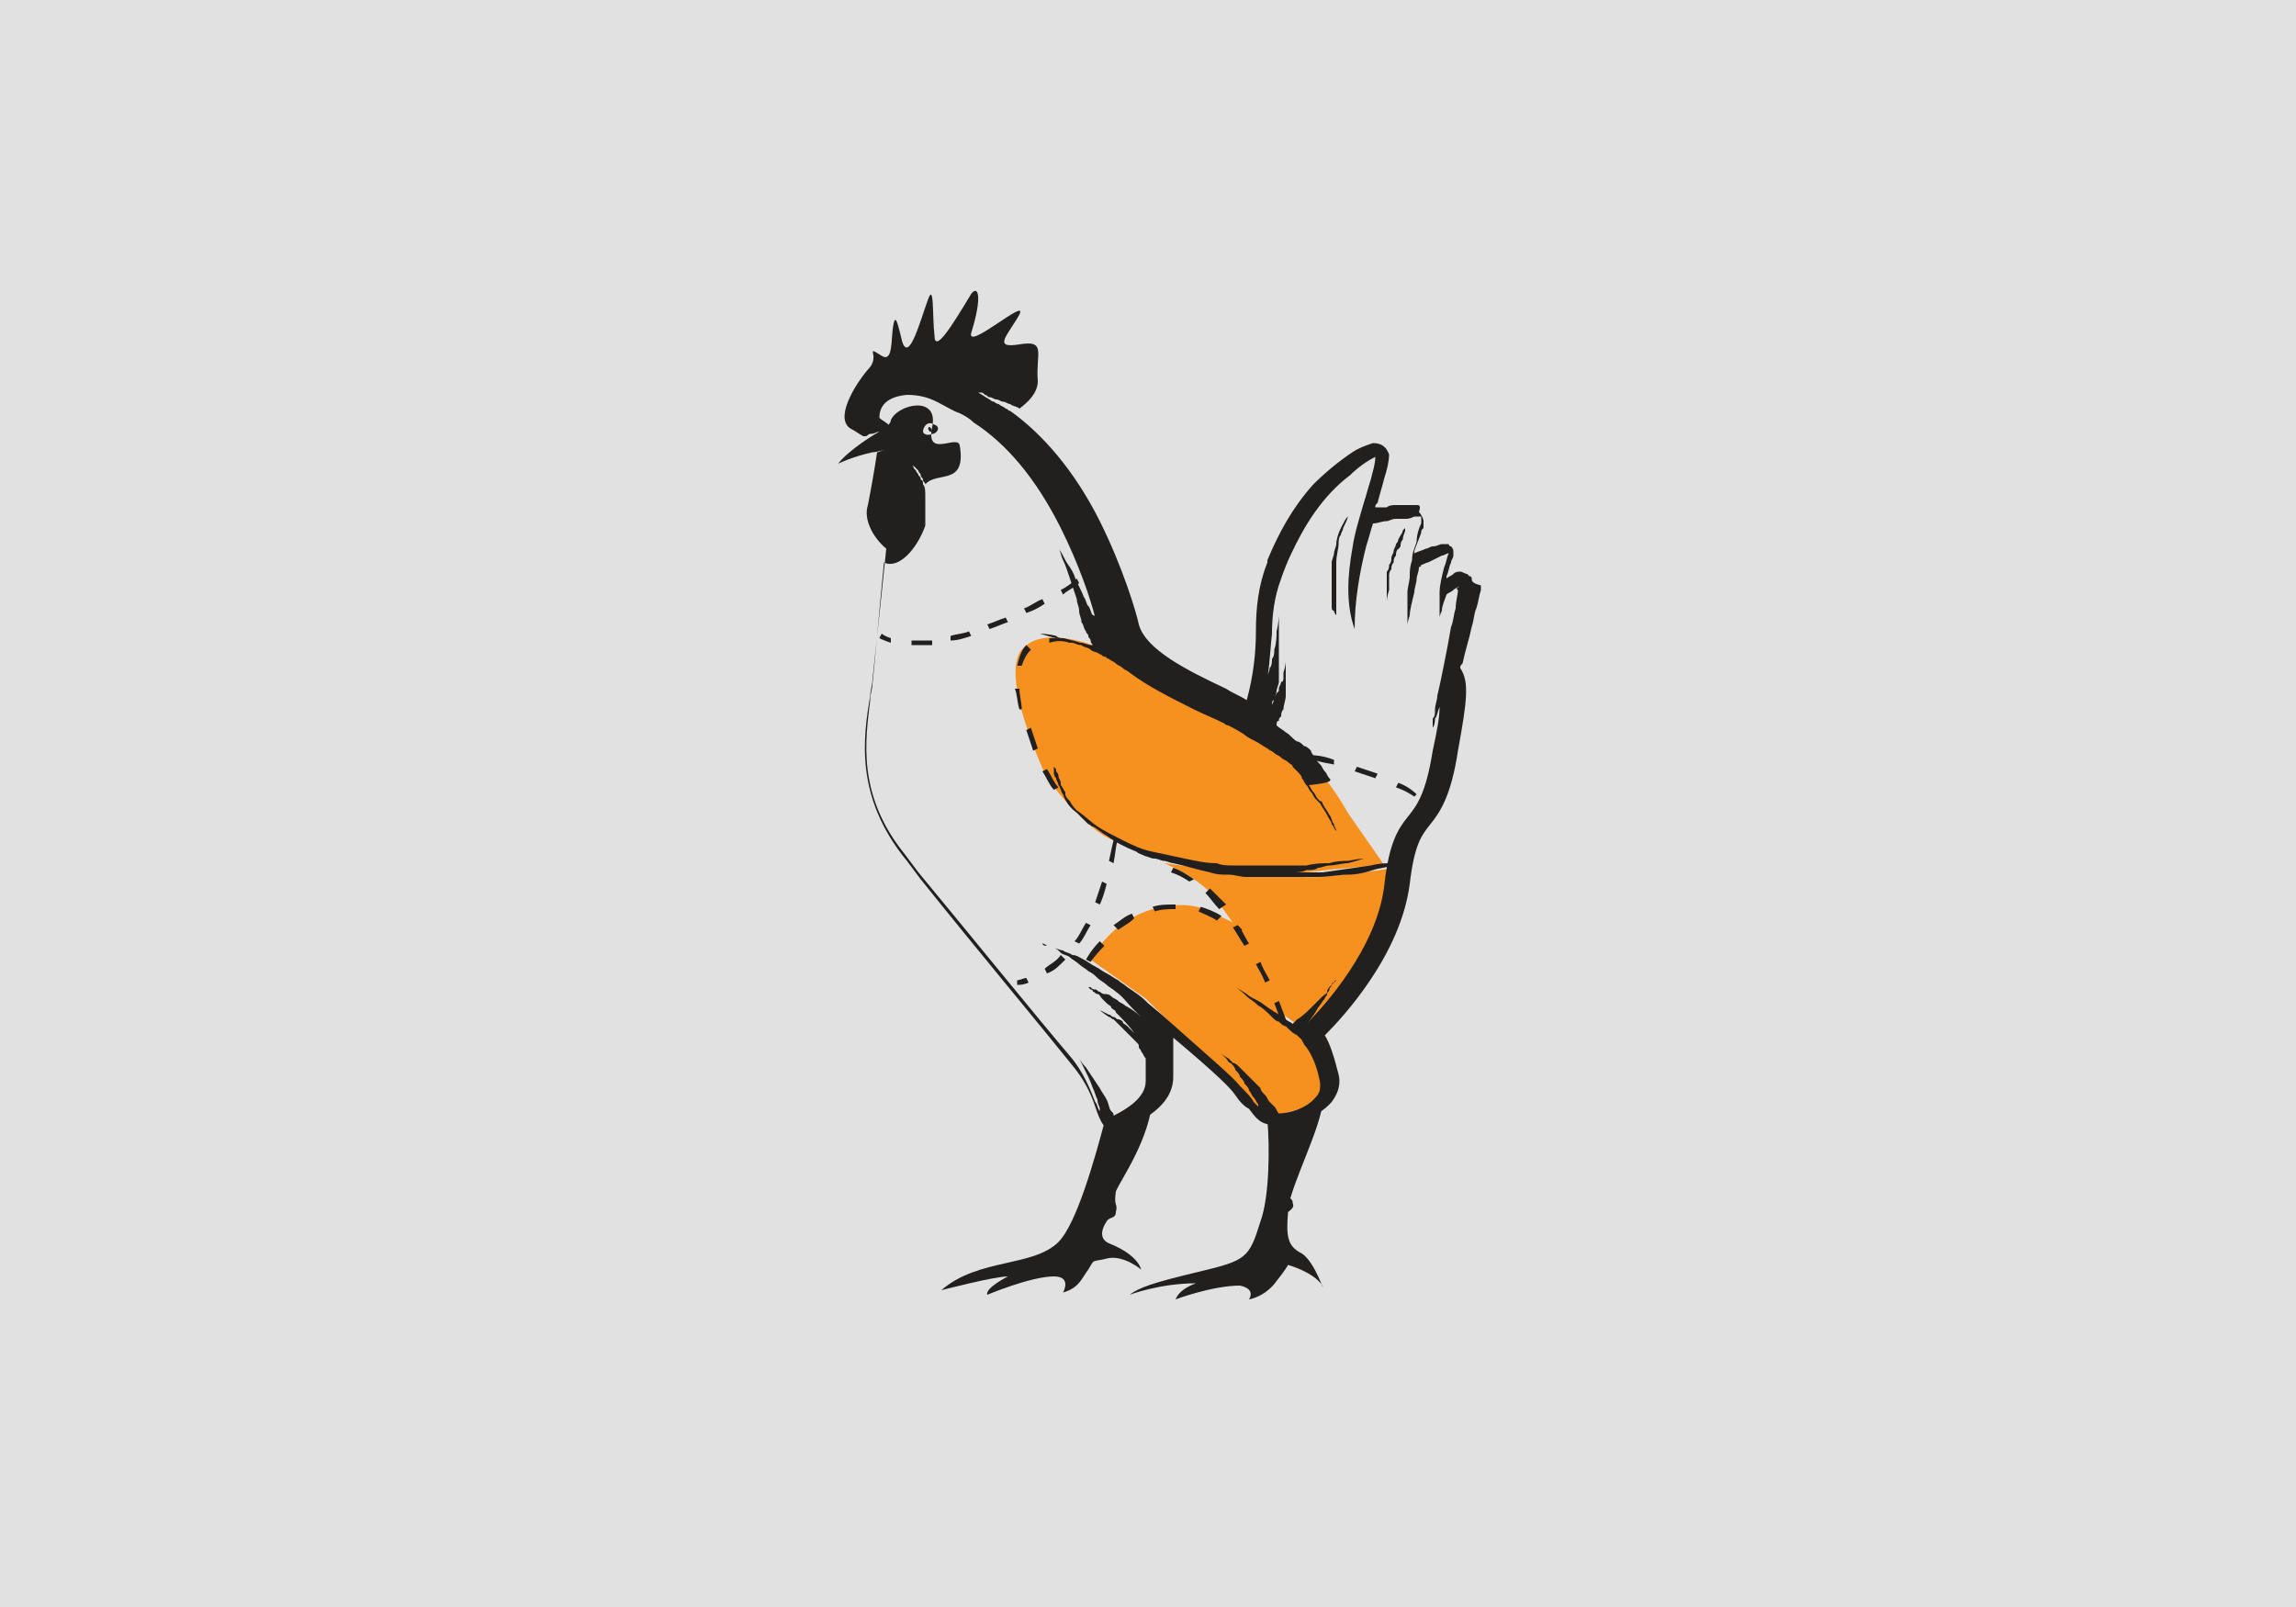 <?xml version="1.0" encoding="utf-8"?>
<!-- Generator: Adobe Illustrator 18.1.0, SVG Export Plug-In . SVG Version: 6.00 Build 0)  -->
<!DOCTYPE svg PUBLIC "-//W3C//DTD SVG 1.1//EN" "http://www.w3.org/Graphics/SVG/1.1/DTD/svg11.dtd">
<svg version="1.1" id="Layer_1" xmlns="http://www.w3.org/2000/svg" xmlns:xlink="http://www.w3.org/1999/xlink" x="0px" y="0px"
	 viewBox="0 0 100 70" enable-background="new 0 0 100 70" xml:space="preserve">
<rect fill="#E1E1E1" width="100" height="70"/>
<g>
	<path fill="#F6901E" d="M55.9,43.9l0.1,0.6l1.1,0.8l0.7,1.8c0,0-0.2,0.8-0.3,0.9c-0.1,0.1-2.3,0.7-2.3,0.7l-1.1-1.1l-4.2-4.1
		l-2.4-1.7c0,0,0.5-1,1.6-1.7s2.6-0.9,3.6-0.4c1,0.5,1.4,0.6,1.6,1C54.6,41.2,55.9,43.9,55.9,43.9z"/>
	<path fill="#F6901E" d="M50.7,37.6c0,0,1.5,0.6,2.2,1.5c0.7,0.9,2.1,3,2.1,3l0.9,2.1l1.1,0.8l1.5-1.5l2.1-3.7l0.2-2
		c0,0-1.3,0.2-3.2,0.4C55.7,38.3,50.7,37.6,50.7,37.6z"/>
	<path fill="#F6901E" d="M50.7,29.4l-2.6-1.1c0,0-2.6-1.2-3.6,0c-1,1.2,1.1,5.6,1.1,5.6s1.7,2.3,2.9,2.7c1.2,0.4,4.2,1.9,7.5,1.5
		s4.3-0.4,4.3-0.4l-1.6-2.3c0,0-1.4-2.6-3.3-3.6C53.6,31,50.7,29.4,50.7,29.4z"/>
	<g>
		<g>
			<g>
				<path fill="#221F1F" d="M48.4,54.2c-0.6-0.2-0.4-0.7-0.2-1c0.1-0.2,0.4-0.1,0.4-0.4c0.1-0.4-0.1-0.2,0-0.9
					c0.2-0.5,1.5-2.3,1.6-4.1c-0.4,0.6-1.2,1-1.7,1.2c-0.2,0.1-0.3,0.1-0.4-0.1c-0.4,1.5-1.2,4.4-2,5.2c-1.1,1.1-3.5,0.7-5.1,2.1
					c0,0,2.3-0.6,2.9-0.6c0,0-1,0.5-0.9,0.8c0,0,1.9-0.8,2.9-0.8c0.8,0,0.4,0.7,0.4,0.7c0.7-0.2,0.8-0.6,1.1-1
					c0.3-0.5,0.1-0.3,0.9-0.5c0.7-0.1,1.4,0.5,1.4,0.5S49.6,54.7,48.4,54.2z"/>
			</g>
		</g>
		<g>
			<g>
				<path fill="#221F1F" d="M56.7,54.6c-0.6-0.3-0.7-0.7-0.6-1.8c0.1-0.1,0.3-0.2,0.2-0.4c0-0.1,0-0.1-0.1-0.2
					c0.4-1.4,1.6-3.7,1.4-4.6c-0.3,0.9-1.8,1.3-2.3,1.2c0,0-0.1,0-0.1,0c0.1,1.1,0.1,3.3-0.3,4.4c-0.5,1.6-0.6,1.7-2.7,2.2
					c-2.1,0.5-2.6,0.7-3,1c0,0,1.3-0.5,2.9-0.5c0,0-0.7,0.2-0.9,0.7c0,0,1.6-0.6,2.8-0.6c0,0,0.7,0.1,0.4,0.6c0,0,0.7-0.1,1.2-0.8
					c0.4-0.5,0.5-0.7,0.5-0.7s1.1,0.3,1.5,0.9C57.7,56.4,57.3,55,56.7,54.6z"/>
			</g>
		</g>
		<g>
			<g>
				<g>
					<path fill="#221F1F" d="M57.6,38c-0.2,0-0.4,0-0.7,0c-0.4,0-0.8,0-1.2,0c0.2,0,0.4,0,0.6,0c0.2,0,0.4,0,0.6-0.1
						c0.2,0,0.4,0,0.5-0.1c0.2,0,0.3-0.1,0.5-0.1c0.3,0,0.5-0.1,0.8-0.1c0.4-0.1,0.7-0.2,0.7-0.2s-0.2,0-0.7,0.1
						c-0.2,0-0.5,0-0.8,0.1c-0.3,0-0.6,0-1,0.1c-0.2,0-0.4,0-0.6,0c-0.1,0-0.2,0-0.3,0c-0.1,0-0.2,0-0.3,0c-0.2,0-0.4,0-0.6,0
						c-0.2,0-0.4,0-0.7,0c-0.2,0-0.5,0-0.7,0c-0.2,0-0.5,0-0.7-0.1c-0.5,0-0.9-0.1-1.4-0.2c-0.5-0.1-0.9-0.2-1.4-0.3
						c-0.5-0.1-0.9-0.3-1.3-0.5c-0.4-0.2-0.8-0.4-1.1-0.6c-0.3-0.2-0.6-0.5-0.9-0.7c-0.1-0.1-0.2-0.2-0.3-0.4
						c-0.1-0.1-0.2-0.2-0.2-0.3c0,0,0,0,0-0.1c-0.1-0.1-0.1-0.2-0.2-0.3c0,0,0-0.1,0-0.1c0-0.1-0.1-0.2-0.1-0.3c0,0,0,0,0,0
						c0-0.1-0.1-0.2-0.1-0.2c0-0.1,0-0.1-0.1-0.2c0-0.1,0-0.2,0-0.2s0,0.1,0,0.2c0,0.1,0,0.1,0,0.2c0,0.1,0,0.2,0.1,0.3
						c0,0.1,0.1,0.2,0.1,0.3c0.1,0.1,0.1,0.3,0.2,0.4c0.1,0.3,0.3,0.6,0.6,0.8c0.2,0.2,0.3,0.3,0.5,0.5c0.1,0,0.1,0.1,0.2,0.1
						c0.2,0.1,0.4,0.3,0.6,0.4c0.4,0.3,0.8,0.5,1.3,0.7c0.1,0.1,0.2,0.1,0.4,0.2c0.1,0,0.2,0.1,0.4,0.1c0.1,0,0.3,0.1,0.4,0.1
						c0.1,0,0.3,0.1,0.4,0.1c0.5,0.1,1.1,0.3,1.6,0.4c0.3,0.1,0.5,0.1,0.8,0.1c0.3,0,0.5,0.1,0.8,0.1c0.1,0,0.3,0,0.4,0
						c0.1,0,0.3,0,0.4,0c0.1,0,0.3,0,0.4,0c0.1,0,0.3,0,0.4,0c0.5,0,1,0,1.5,0c0.5,0,0.9-0.1,1.3-0.1c0.4,0,0.8-0.1,1.1-0.2
						c0.3-0.1,0.6-0.1,0.8-0.2c0.5-0.1,0.7-0.2,0.7-0.2s-0.3,0-0.7,0.1c-0.2,0-0.5,0-0.9,0.1"/>
				</g>
			</g>
			<g>
				<g>
					<path fill="#221F1F" d="M64.1,25.2c0,0,0-0.1-0.1-0.1c0,0-0.1-0.1-0.1-0.1c-0.1,0-0.2-0.1-0.3-0.1c-0.1,0-0.2,0-0.3,0.1
						c-0.1,0.1-0.2,0.1-0.3,0.2c0,0,0-0.1,0-0.1c0.1-0.2,0.1-0.4,0.2-0.6c0-0.1,0.1-0.2,0.1-0.3c0,0,0-0.1,0-0.1c0,0,0-0.1,0-0.1
						c0,0,0-0.1-0.1-0.2c0,0-0.1,0-0.1-0.1c0,0-0.1,0-0.1,0c0,0,0,0-0.1,0l0,0c-0.1,0-0.1,0-0.1,0c-0.1,0-0.2,0.1-0.4,0.1
						c-0.1,0-0.2,0.1-0.3,0.1c-0.2,0.1-0.3,0.1-0.5,0.2c0,0,0-0.1,0-0.1c0.1-0.3,0.2-0.5,0.3-0.8c0-0.1,0-0.1,0.1-0.2
						c0-0.1,0-0.2,0-0.3c0-0.1-0.1-0.3-0.2-0.4C61.9,22,61.8,22,61.7,22c-0.2,0-0.3,0-0.5,0c-0.1,0-0.3,0-0.4,0
						c-0.1,0-0.3,0-0.4,0.1c-0.1,0-0.2,0-0.4,0c0,0-0.1,0-0.1,0c0-0.1,0-0.1,0.1-0.2c0.1-0.4,0.2-0.7,0.3-1.1c0.1-0.3,0.2-0.7,0.2-1
						c0,0,0,0.1,0,0c0,0,0,0,0,0c-0.1-0.3-0.3-0.5-0.7-0.5c-0.3,0.1-0.6,0.2-0.9,0.4c-0.6,0.4-1.2,0.9-1.7,1.4c-0.9,1-1.5,2.1-2,3.3
						c0,0,0,0.1,0,0.1c-0.4,1-0.5,2-0.5,3c0,0.9-0.1,1.9-0.4,3c-0.3-0.2-0.6-0.3-0.9-0.5c-1.7-0.8-3.5-1.7-3.8-2.8
						c-0.1-0.5-0.7-2.5-1.7-4.5c-1.1-2.2-2.5-3.8-3.9-4.8c0,0,0,0,0,0c-0.1,0-0.1-0.1-0.2-0.1c-0.1-0.1-0.2-0.1-0.3-0.2
						c-0.1,0-0.2-0.1-0.2-0.1c-0.1,0-0.2-0.1-0.2-0.1c0,0,0,0,0,0c-0.2-0.1-0.3-0.2-0.5-0.3c0,0,0.1,0,0.1,0c0.1,0,0.1,0,0.2,0.1
						c0.1,0,0.1,0.1,0.2,0.1c0.1,0,0.2,0.1,0.3,0.1c0.1,0,0.2,0.1,0.3,0.1c0.1,0,0.2,0.1,0.3,0.1c0.1,0.1,0.3,0.1,0.4,0.2
						c0.4-0.3,0.8-0.7,0.8-1.2c-0.1-1.2,0.4-1.8-0.8-1.6c-1.2,0.2-0.5-0.4,0-1.3c0.4-0.8-2.3,1.6-2.1,0.8c0.5-1.6,0.3-2.1,0-1.7
						c-0.9,1.5-1.6,2.6-1.6,1.8c-0.1-0.8,0-2.4-0.3-1.5c-0.3,0.8-0.8,2.7-1.1,1.8c-0.2-0.8-0.3-1.3-0.4-0.7c-0.1,0.6,0,1.6-0.5,1.3
						c-0.8-0.5,0,0-0.6,0.6c-0.6,0.7-1.5,2.2-0.7,2.6c0.2,0.1,0.3,0.2,0.5,0.3c0,0,0.1,0,0.1,0c0.1,0,0.1-0.1,0.2-0.1
						c0.2,0,0.3-0.1,0.4-0.1c0,0,0,0,0,0c-0.7,0.4-1.5,1-1.8,1.4c0,0,0.6-0.3,1.5-0.5c0,0,0,0,0,0c0.2,0,0.4-0.1,0.6-0.1
						c0,0,0.1,0,0.1,0l0,0c0,0,0,0,0.1,0c0.1,0,0.1,0,0.2,0c0.1,0,0.2,0,0.3,0c0,0,0.1,0,0.1,0c0,0,0,0,0.1,0l0,0c0,0,0,0,0,0
						c0,0,0.1,0,0.1,0s0,0-0.1,0c0,0-0.1,0-0.1,0c0,0-0.1,0-0.1,0c-0.1,0-0.2,0-0.3,0c-0.1,0-0.1,0-0.2,0c0,0,0,0-0.1,0l0,0
						c0,0-0.1,0-0.1,0c-0.2,0-0.3,0.1-0.4,0.1c-0.1,0.7-0.3,1.8-0.4,2.3c-0.2,0.6,0.2,1.4,0.8,1.9c-0.2,2-0.5,4.7-0.6,5.7
						c0,0.2-0.1,0.5-0.1,0.7c-0.3,1.8-0.7,4.4,1.6,7.2l0.6,0.8c2.4,3,5.4,6.6,6.6,8.1c0.5,0.6,0.8,1.2,1,1.8
						c0.2,0.6,0.4,1.1,0.9,1.1c0.1,0,0.2,0,0.3-0.1l0.1,0c0.7-0.4,2.1-1,2.1-2.3c0-0.4,0-1.1,0-1.7c1.9,1.6,2.5,2.2,2.7,2.5
						c0.2,0.3,0.4,0.5,0.6,0.6c0.3,0.4,0.5,0.7,1.1,0.7c0,0,0.1,0,0.2,0h0c0.6,0,1.7-0.3,2.3-1c0.3-0.4,0.4-0.8,0.3-1.2
						c-0.2-0.8-0.4-1.4-0.6-1.7c0.8-0.8,3.3-3.5,3.7-6.6c0.2-1.7,0.5-2.1,0.9-2.6c0.4-0.5,0.9-1.2,1.2-3.2c0.4-2.2,0.5-3,0.1-3.6
						c0-0.1,0-0.1,0.1-0.2c0.1-0.5,0.3-1.1,0.4-1.6c0.1-0.3,0.1-0.6,0.2-0.8c0.1-0.3,0.1-0.5,0.2-0.8c0-0.1,0-0.1,0-0.2
						C64.1,25.4,64.1,25.3,64.1,25.2z M61.6,22.6C61.6,22.6,61.6,22.6,61.6,22.6C61.6,22.6,61.6,22.6,61.6,22.6
						C61.6,22.6,61.6,22.6,61.6,22.6z M63.5,25.7c0,0.2-0.1,0.5-0.1,0.8c-0.1,0.3-0.1,0.6-0.2,0.8c-0.1,0.6-0.2,1.1-0.3,1.6
						c-0.1,0.5-0.2,1-0.3,1.4c0,0.2-0.1,0.4-0.1,0.6c0,0.2,0,0.3-0.1,0.4c0,0.2,0,0.4,0,0.4s0.1-0.1,0.1-0.4
						c0.1-0.1,0.1-0.3,0.2-0.5c0,0.4-0.1,1-0.3,1.9c-0.3,1.9-0.7,2.4-1.1,2.9c-0.4,0.5-0.8,1.1-1,2.9c-0.3,2.8-2.7,5.4-3.4,6.1
						c0.2-0.2,0.4-0.5,0.5-0.7c0.1-0.1,0.2-0.3,0.3-0.4c0-0.1,0.1-0.1,0.1-0.2c0-0.1,0.1-0.1,0.1-0.2c0-0.1,0.1-0.1,0.1-0.2
						c0,0,0-0.1,0.1-0.1c0-0.1,0.1-0.1,0.1-0.1s0,0-0.1,0.1c0,0-0.1,0.1-0.1,0.1c0,0-0.1,0.1-0.1,0.1c0,0-0.1,0.1-0.1,0.2
						c0,0.1-0.1,0.1-0.2,0.2c-0.1,0.1-0.2,0.2-0.4,0.4c-0.2,0.2-0.5,0.5-0.7,0.6c-0.1,0.1-0.1,0.1-0.2,0.2c-0.1-0.1-0.2-0.1-0.3-0.2
						c-0.1-0.1-0.2-0.1-0.3-0.2c-0.1-0.1-0.2-0.1-0.3-0.2c-0.2-0.1-0.4-0.3-0.6-0.4c-0.2-0.1-0.4-0.2-0.5-0.3
						c-0.3-0.2-0.5-0.3-0.5-0.3s0.2,0.1,0.5,0.4c0.1,0.1,0.3,0.2,0.5,0.4c0.2,0.1,0.4,0.3,0.6,0.5c0.1,0.1,0.2,0.2,0.3,0.2
						c0.1,0.1,0.2,0.2,0.3,0.2c0.2,0.2,0.3,0.3,0.5,0.4c0.1,0.1,0.1,0.1,0.2,0.2l0.1,0.2c0,0,0.5,0.5,0.7,1.7c0,0.2,0,0.4-0.2,0.6
						c-0.4,0.5-1.2,0.7-1.6,0.7c-0.1-0.1-0.1-0.2-0.2-0.3c0,0-0.1-0.1-0.1-0.1c0,0-0.1-0.1-0.1-0.1c-0.1-0.1-0.1-0.2-0.2-0.3
						c-0.1-0.1-0.2-0.2-0.2-0.3c-0.1-0.1-0.2-0.2-0.3-0.3c-0.1-0.1-0.2-0.2-0.3-0.3c-0.1-0.1-0.2-0.2-0.3-0.3
						c-0.1-0.1-0.2-0.2-0.3-0.2c-0.1-0.1-0.2-0.2-0.2-0.2c-0.2-0.1-0.3-0.2-0.4-0.3c-0.1-0.1-0.1-0.1-0.1-0.1s0,0,0.1,0.1
						c0.1,0.1,0.2,0.2,0.3,0.3c0.1,0.1,0.1,0.2,0.2,0.2c0.1,0.1,0.2,0.2,0.2,0.3c0.1,0.1,0.2,0.2,0.2,0.3c0.1,0.1,0.2,0.2,0.2,0.3
						c0.1,0.1,0.2,0.2,0.2,0.3c0.1,0.1,0.1,0.2,0.2,0.3c0.1,0.1,0.1,0.2,0.2,0.3c0,0,0,0.1,0,0.1c-0.1-0.1-0.1-0.1-0.2-0.2
						c-0.1-0.2-0.3-0.4-0.6-0.7c-0.3-0.4-1.5-1.4-3.4-3.1l-0.6-0.5l0,0c0,0-0.1-0.1-0.1-0.1c-0.2-0.2-0.5-0.4-0.8-0.6
						c-0.1-0.1-0.3-0.2-0.4-0.3c-0.2-0.1-0.3-0.2-0.5-0.3c-0.2-0.1-0.3-0.2-0.5-0.3c-0.2-0.1-0.3-0.2-0.5-0.3
						c-0.2-0.1-0.3-0.2-0.5-0.2c-0.1-0.1-0.3-0.1-0.4-0.2c-0.1,0-0.3-0.1-0.4-0.1c-0.1,0-0.2-0.1-0.3-0.1c-0.2,0-0.2-0.1-0.2-0.1
						s0.1,0,0.2,0.1c0.1,0,0.2,0.1,0.3,0.1c0.1,0,0.2,0.1,0.3,0.2c0.1,0.1,0.3,0.1,0.4,0.2c0.1,0.1,0.3,0.2,0.4,0.3
						c0.1,0.1,0.3,0.2,0.4,0.3c0.2,0.1,0.3,0.2,0.4,0.3c0.1,0.1,0.3,0.2,0.4,0.3c0.1,0.1,0.3,0.2,0.4,0.3c0.3,0.2,0.5,0.5,0.7,0.7
						c0.1,0.1,0.3,0.3,0.4,0.4c-0.2-0.2-0.5-0.4-0.7-0.5c-0.1-0.1-0.2-0.1-0.3-0.2c-0.1-0.1-0.2-0.1-0.3-0.2
						c-0.1-0.1-0.2-0.1-0.3-0.1c-0.1,0-0.2-0.1-0.2-0.1c-0.1,0-0.1-0.1-0.2-0.1c-0.1,0-0.1,0-0.2-0.1c-0.1,0-0.1,0-0.1,0
						s0,0,0.1,0.1c0,0,0.1,0,0.1,0.1c0.1,0,0.1,0.1,0.2,0.1c0.1,0,0.1,0.1,0.2,0.2c0.1,0.1,0.1,0.1,0.2,0.2c0.1,0.1,0.2,0.1,0.2,0.2
						c0.1,0.1,0.2,0.1,0.2,0.2c0.3,0.3,0.6,0.6,0.8,0.9c0.1,0.1,0.1,0.1,0.2,0.2c0,0-0.1-0.1-0.1-0.1c-0.1-0.1-0.1-0.1-0.2-0.2
						c0,0-0.1-0.1-0.1-0.1l-0.1-0.1c-0.1-0.1-0.2-0.1-0.2-0.2c-0.1-0.1-0.2-0.1-0.2-0.1c-0.1,0-0.1-0.1-0.2-0.1
						c-0.1,0-0.1-0.1-0.2-0.1c-0.2-0.1-0.4-0.2-0.4-0.2s0.1,0.1,0.4,0.3c0.1,0,0.1,0.1,0.2,0.1c0.1,0.1,0.1,0.1,0.2,0.2
						c0.1,0.1,0.1,0.1,0.2,0.2c0.1,0.1,0.1,0.1,0.2,0.2l0.1,0.1c0,0,0.1,0.1,0.1,0.1c0.1,0.1,0.1,0.1,0.2,0.2
						c0.1,0.1,0.1,0.1,0.1,0.2c0,0.1,0.1,0.1,0.1,0.2c0.1,0.1,0.1,0.2,0.2,0.3c0,0,0,0,0,0c0,0.4,0,0.8,0,1c0,0.7-0.8,1.2-1.4,1.5
						c0,0,0,0,0,0c0-0.1,0-0.1-0.1-0.2c-0.1-0.1-0.1-0.3-0.2-0.5c-0.1-0.2-0.2-0.3-0.3-0.5c-0.2-0.3-0.4-0.6-0.6-0.9
						c-0.2-0.2-0.3-0.4-0.3-0.4s0.1,0.2,0.2,0.4c0.1,0.2,0.3,0.6,0.4,0.9c0.1,0.2,0.1,0.3,0.2,0.5c0,0.2,0.1,0.3,0.1,0.4
						c0,0,0,0.1,0,0.1c-0.1-0.1-0.1-0.3-0.2-0.4c-0.2-0.5-0.5-1.3-1.1-2c-1.2-1.4-4.2-5.1-6.6-8l-0.6-0.8c-2.1-2.6-1.7-5-1.5-6.7
						c0-0.3,0.1-0.5,0.1-0.7c0.1-0.9,0.3-3.3,0.5-5.3c0.6,0.3,1.4-0.5,1.8-1.6c0-0.1,0-0.2,0-0.3c0-0.3,0-0.6,0-1
						c0-0.2,0-0.4-0.1-0.5c0-0.1,0-0.2-0.1-0.2c0-0.1,0-0.1-0.1-0.2c0-0.1-0.1-0.1-0.1-0.2c0,0-0.1-0.1-0.1-0.1c0,0,0-0.1-0.1-0.1
						c0,0,0,0,0,0s0,0,0,0c0,0,0.1,0,0.1,0c0,0,0.1,0.1,0.1,0.1c0,0,0.1,0.1,0.1,0.1c0,0.1,0.1,0.1,0.1,0.2c0,0.1,0.1,0.1,0.1,0.2
						c0,0.1,0.1,0.1,0.1,0.2c0.5-0.6,1.8,0.1,1.5-1.7c-0.1-0.5-1.5,0.6-1.2-0.8c0.3-1.4-1.5-1-1.8-0.3c0,0.1-0.1,0.2-0.1,0.2
						c-0.1-0.1-0.3-0.2-0.4-0.3c0-0.3,0.1-0.9,1.2-1c0.5,0,0.9,0.1,1.3,0.3c0,0,0,0,0,0c0.4,0.2,0.7,0.4,1,0.5
						c0.2,0.1,0.4,0.2,0.6,0.4c1.4,0.9,2.7,2.4,3.8,4.6c0.8,1.6,1.3,3.1,1.5,3.9c0,0,0-0.1-0.1-0.1c-0.1-0.1-0.1-0.3-0.2-0.4
						c-0.1-0.1-0.1-0.3-0.2-0.4c-0.1-0.3-0.3-0.6-0.4-0.9c-0.1-0.3-0.3-0.5-0.4-0.7c-0.1-0.2-0.2-0.4-0.3-0.5
						c-0.1-0.1-0.1-0.2-0.1-0.2s0,0.1,0.1,0.2c0.1,0.1,0.1,0.3,0.2,0.5c0.1,0.2,0.2,0.5,0.3,0.8c0.1,0.3,0.2,0.6,0.3,0.9
						c0,0.2,0.1,0.3,0.1,0.5c0,0.2,0.1,0.3,0.1,0.5c0.1,0.1,0.1,0.3,0.2,0.4c0,0.1,0.1,0.1,0.1,0.2c0,0.1,0.1,0.1,0.1,0.2
						c0,0.1,0.1,0.2,0.1,0.2c0,0,0,0-0.1,0c-0.1,0-0.3-0.1-0.4-0.1c-0.1,0-0.3-0.1-0.4-0.1c-0.1,0-0.3-0.1-0.4-0.1
						c-0.1,0-0.2,0-0.3-0.1c-0.4-0.1-0.7-0.1-0.7-0.1s0.3,0.1,0.7,0.2c0.1,0,0.2,0.1,0.3,0.1c0.1,0,0.2,0.1,0.4,0.1
						c0.1,0,0.2,0.1,0.4,0.1c0.1,0.1,0.3,0.1,0.4,0.2c0.1,0.1,0.3,0.1,0.4,0.2c0.1,0,0.1,0.1,0.2,0.1c0,0,0,0,0,0l0,0
						c0.1,0,0.1,0.1,0.2,0.1c0.1,0.1,0.2,0.1,0.3,0.2c0.1,0.1,0.2,0.1,0.3,0.2c0.1,0.1,0.2,0.1,0.3,0.2c0.8,0.6,1.8,1.1,2.8,1.6
						c0.4,0.2,0.9,0.4,1.3,0.6l0,0c0,0,0.1,0.1,0.2,0.1c0.2,0.1,0.4,0.2,0.7,0.4c0.1,0.1,0.3,0.2,0.5,0.3c0.2,0.1,0.3,0.2,0.5,0.3
						c0.1,0.1,0.2,0.1,0.3,0.2c0.1,0.1,0.2,0.1,0.3,0.2c0.1,0.1,0.2,0.1,0.3,0.2c0.1,0.1,0.2,0.1,0.2,0.2c0.1,0.1,0.2,0.2,0.2,0.2
						c0.1,0.1,0.2,0.2,0.2,0.3c0.1,0.1,0.1,0.2,0.2,0.3c0.1,0.1,0.1,0.2,0.2,0.3c0.1,0.1,0.1,0.2,0.2,0.3c0,0,0.1,0.1,0.1,0.1
						c0,0,0.1,0.1,0.1,0.1c0.1,0.2,0.2,0.3,0.3,0.5c0.1,0.2,0.2,0.3,0.2,0.4c0.1,0.1,0.1,0.2,0.2,0.3c0.1,0.2,0.1,0.3,0.1,0.3
						s0-0.1-0.1-0.3c0-0.1-0.1-0.2-0.1-0.3c-0.1-0.1-0.1-0.3-0.2-0.4c-0.1-0.2-0.2-0.3-0.3-0.5c0,0,0-0.1-0.1-0.1
						c0,0-0.1-0.1-0.1-0.1c-0.1-0.1-0.1-0.2-0.2-0.3c-0.1-0.1-0.1-0.2-0.2-0.3C58,34.1,58,34,57.9,33.9c-0.1-0.1-0.1-0.2-0.2-0.3
						c-0.1-0.1-0.1-0.2-0.2-0.3c-0.1-0.1-0.2-0.2-0.2-0.3c-0.1-0.1-0.2-0.2-0.2-0.3c-0.1-0.1-0.2-0.2-0.3-0.2
						c-0.1-0.1-0.2-0.2-0.3-0.2c-0.2-0.1-0.3-0.3-0.5-0.4c-0.1-0.1-0.3-0.2-0.4-0.3c0-0.1,0-0.2,0.1-0.2c0-0.1,0-0.1,0.1-0.2
						c0-0.1,0-0.2,0.1-0.3c0-0.2,0.1-0.4,0.1-0.6l0-0.1c0,0,0-0.1,0-0.1c0-0.1,0-0.2,0-0.3c0-0.1,0-0.2,0-0.3c0-0.1,0-0.2,0-0.2
						c0-0.3,0-0.5,0-0.5s0,0.2-0.1,0.5c0,0.1,0,0.1,0,0.2c0,0.1,0,0.2-0.1,0.2c0,0.1-0.1,0.2-0.1,0.3c0,0,0,0.1,0,0.1l-0.1,0.1
						c-0.1,0.2-0.1,0.3-0.2,0.5c0,0,0,0,0,0c0-0.1,0-0.2,0.1-0.2c0-0.1,0.1-0.3,0.1-0.4c0-0.1,0.1-0.3,0.1-0.4c0-0.1,0-0.3,0-0.5
						c0-0.2,0-0.3,0-0.5c0-0.1,0-0.3,0-0.4c0-0.3,0-0.5,0-0.8c0-0.4,0-0.7,0-0.7s0,0.3-0.1,0.7c0,0.2,0,0.5-0.1,0.8
						c0,0.1,0,0.3-0.1,0.4c0,0.1,0,0.3-0.1,0.4c0,0.1-0.1,0.3-0.1,0.4c0,0.1-0.1,0.3-0.1,0.4c0,0.1-0.1,0.3-0.1,0.4c0,0,0,0,0,0.1
						c0.3-1,0.3-1.9,0.4-2.8c0-0.8,0.1-1.6,0.4-2.4c0.1-0.3,0.3-0.8,0.4-1c0.6-1.3,1.4-2.6,2.6-3.5c0.3-0.3,0.7-0.6,1.1-0.8
						c0,0.3-0.1,0.6-0.2,1c-0.1,0.3-0.2,0.7-0.3,1c-0.2,0.7-0.4,1.3-0.5,2c-0.2,1.1-0.3,2.4,0.1,3.5c0-1.2,0.2-2.4,0.5-3.6
						c0.1-0.3,0.2-0.7,0.3-1c0.2,0,0.4-0.1,0.6-0.1c0.1,0,0.2-0.1,0.4-0.1c0.1,0,0.1,0,0.2,0c0.1,0,0.1,0,0.2,0c0.1,0,0.2,0,0.4-0.1
						c0.1,0,0.2,0,0.3,0c0,0,0,0,0,0c0,0.1,0,0.2,0,0.3c-0.1,0.2-0.2,0.5-0.2,0.8c-0.1,0.3-0.2,0.5-0.2,0.8
						c-0.1,0.3-0.1,0.5-0.1,0.7c0,0.2-0.1,0.5-0.1,0.7c0,0.4,0,0.8,0,1c0,0.1,0,0.2,0,0.3c0,0.1,0,0.1,0,0.1s0-0.1,0.1-0.4
						c0-0.2,0.1-0.6,0.2-1c0-0.2,0.1-0.4,0.1-0.6c0-0.1,0.1-0.3,0.1-0.5c0,0,0.1,0,0.1-0.1c0.1,0,0.2-0.1,0.3-0.1
						c0.2-0.1,0.4-0.2,0.6-0.3c0.1,0,0.2-0.1,0.3-0.1c0,0,0,0,0,0c0,0,0,0,0,0c-0.1,0.2-0.1,0.4-0.2,0.6c-0.1,0.4-0.2,0.8-0.2,1.1
						c0,0.3,0,0.6,0,0.8c0,0.1,0,0.2,0,0.2c0,0.1,0,0.1,0,0.1s0-0.1,0.1-0.3c0-0.2,0.1-0.4,0.2-0.7c0.1-0.1,0.2-0.1,0.3-0.2
						c0.1-0.1,0.2-0.1,0.3-0.2C63.4,25.7,63.4,25.6,63.5,25.7C63.5,25.6,63.5,25.6,63.5,25.7z M40.7,18.5c0.3,0.1,0.1,0.4-0.1,0.4
						c-0.2,0.1-0.4,0-0.4-0.1C40.2,18.6,40.4,18.3,40.7,18.5z"/>
				</g>
			</g>
			<g>
				<g>
					<path fill="#221F1F" d="M40.6,18.8c0-0.1-0.1-0.2-0.1-0.2c-0.1,0-0.1,0.1,0,0.2C40.5,18.8,40.6,18.8,40.6,18.8z"/>
				</g>
			</g>
			<g>
				<g>
					<path fill="#221F1F" d="M58.7,22.5c0-0.1,0-0.2,0-0.2S58.7,22.3,58.7,22.5c-0.1,0.1-0.2,0.3-0.3,0.5c-0.1,0.2-0.2,0.5-0.2,0.7
						c0,0.1-0.1,0.3-0.1,0.4c0,0.1-0.1,0.3-0.1,0.4l0,0.2c0,0.1,0,0.1,0,0.2c0,0.1,0,0.3,0,0.4c0,0.1,0,0.1,0,0.2c0,0.1,0,0.1,0,0.2
						c0,0.1,0,0.1,0,0.2c0,0.1,0,0.1,0,0.2c0,0.1,0,0.2,0,0.3c0,0.1,0,0.2,0.1,0.2c0,0.1,0.1,0.2,0.1,0.2s0-0.1,0-0.2
						c0-0.1,0-0.1,0-0.2c0-0.1,0-0.2,0-0.3c0-0.1,0-0.2,0-0.4c0-0.1,0-0.3,0-0.4c0-0.1,0-0.1,0-0.2c0-0.1,0-0.1,0-0.2
						c0-0.1,0-0.1,0-0.2l0-0.2c0-0.3,0.1-0.6,0.1-0.8c0-0.1,0-0.3,0.1-0.4c0-0.1,0.1-0.2,0.1-0.3C58.6,22.8,58.7,22.6,58.7,22.5z"/>
				</g>
			</g>
			<g>
				<g>
					<path fill="#221F1F" d="M61,23.8c0-0.1,0-0.2,0.1-0.3c0-0.2,0.1-0.3,0.1-0.4c0-0.1,0-0.1,0-0.1s0,0-0.1,0.1
						c0,0.1-0.1,0.2-0.2,0.4c0,0.1-0.1,0.2-0.1,0.2c0,0.1-0.1,0.2-0.1,0.3c0,0.1-0.1,0.2-0.1,0.3c0,0.1,0,0.2-0.1,0.3
						c0,0.1,0,0.2-0.1,0.3c0,0.1,0,0.2,0,0.3c0,0.1,0,0.2,0,0.3c0,0,0,0.1,0,0.1c0,0,0,0.1,0,0.1c0,0.3,0,0.5,0,0.5s0-0.2,0.1-0.5
						c0-0.1,0-0.2,0-0.3c0-0.1,0-0.2,0-0.3c0-0.1,0-0.2,0.1-0.3c0-0.1,0-0.2,0.1-0.3c0-0.1,0-0.2,0.1-0.3c0-0.1,0-0.2,0.1-0.3
						C60.9,24,60.9,23.9,61,23.8z"/>
				</g>
			</g>
		</g>
		<g>
			<g>
				<g>
					<path fill="#221F1F" d="M38.8,28c-0.3-0.1-0.5-0.2-0.5-0.2l0.1-0.2c0,0,0.1,0.1,0.4,0.2L38.8,28z"/>
				</g>
			</g>
			<g>
				<g>
					<path fill="#221F1F" d="M39.9,28.1c-0.1,0-0.2,0-0.2,0l0-0.2c0.3,0,0.6,0,0.9,0l0,0.2C40.3,28.1,40.1,28.1,39.9,28.1z
						 M41.4,27.9l0-0.2c0.3-0.1,0.6-0.1,0.8-0.2l0.1,0.2C42,27.8,41.7,27.9,41.4,27.9z M43.1,27.4L43,27.2c0.3-0.1,0.5-0.2,0.8-0.3
						l0.1,0.2C43.6,27.2,43.4,27.3,43.1,27.4z M44.7,26.7l-0.1-0.2c0.3-0.1,0.5-0.3,0.8-0.4l0.1,0.2C45.2,26.5,45,26.6,44.7,26.7z
						 M46.3,25.9l-0.1-0.2c0.2-0.1,0.5-0.3,0.7-0.5l0.1,0.2C46.8,25.6,46.5,25.7,46.3,25.9z"/>
				</g>
			</g>
			<g>
				<g>
					<path fill="#221F1F" d="M47.8,24.9l-0.1-0.2c0.1-0.1,0.3-0.2,0.4-0.3l0.1,0.2C48,24.8,47.9,24.9,47.8,24.9z"/>
				</g>
			</g>
		</g>
		<g>
			<g>
				<path fill="#221F1F" d="M45.9,34.4c-0.2-0.2-0.3-0.5-0.5-0.8l0.2-0.1c0.2,0.3,0.3,0.6,0.5,0.8L45.9,34.4z M45,32.7
					c-0.1-0.3-0.2-0.6-0.3-0.9l0.2-0.1c0.1,0.3,0.2,0.6,0.3,0.9L45,32.7z M44.4,30.9c-0.1-0.3-0.1-0.7-0.2-0.9l0.2,0
					c0,0.3,0.1,0.6,0.1,0.9L44.4,30.9z M44.5,29l-0.2,0c0.1-0.4,0.2-0.7,0.4-0.9l0.2,0.2C44.7,28.5,44.6,28.7,44.5,29z M46.6,28
					c-0.3-0.1-0.6-0.1-0.9,0l0-0.2c0.3,0,0.6,0,1,0.1L46.6,28z"/>
			</g>
		</g>
		<g>
			<g>
				<path fill="#221F1F" d="M44.3,42.9l0-0.2c0.1,0,0.3-0.1,0.4-0.1l0.1,0.2C44.6,42.9,44.4,42.9,44.3,42.9z M45.6,42.4l-0.1-0.2
					c0.2-0.2,0.5-0.3,0.7-0.6l0.2,0.2C46.1,42.1,45.9,42.3,45.6,42.4z M47,41.1L46.8,41c0.2-0.2,0.3-0.5,0.5-0.8l0.2,0.1
					C47.3,40.6,47.2,40.9,47,41.1z M47.9,39.4l-0.2-0.1c0.1-0.3,0.2-0.6,0.3-0.9l0.2,0.1C48.1,38.9,48,39.2,47.9,39.4z M48.5,37.6
					l-0.2-0.1c0.1-0.5,0.2-0.9,0.2-0.9l0.2,0C48.6,36.7,48.6,37.1,48.5,37.6z"/>
			</g>
		</g>
		<g>
			<g>
				<path fill="#221F1F" d="M55.8,44.5c0,0-0.1-0.3-0.3-0.8l0.2-0.1c0.2,0.5,0.3,0.8,0.3,0.8L55.8,44.5z M55.1,42.8
					c-0.1-0.3-0.3-0.6-0.4-0.8l0.2-0.1c0.1,0.3,0.3,0.6,0.4,0.8L55.1,42.8z M54.2,41.2c-0.2-0.3-0.3-0.5-0.5-0.8l0.2-0.1
					c0.2,0.2,0.3,0.5,0.5,0.8L54.2,41.2z M53.1,39.6c-0.2-0.2-0.4-0.5-0.6-0.7l0.2-0.2c0.2,0.2,0.4,0.4,0.7,0.7L53.1,39.6z
					 M51.8,38.4c-0.3-0.2-0.5-0.3-0.8-0.4l0.1-0.2c0.3,0.1,0.6,0.3,0.9,0.5L51.8,38.4z"/>
			</g>
		</g>
		<g>
			<g>
				<path fill="#221F1F" d="M61.6,34.7c-0.3-0.2-0.5-0.3-0.8-0.4l0.1-0.2c0.3,0.1,0.6,0.3,0.8,0.5L61.6,34.7z M59.9,33.9
					c-0.3-0.1-0.6-0.2-0.9-0.3l0.1-0.2c0.3,0.1,0.6,0.2,0.9,0.3L59.9,33.9z M58.1,33.3c-0.6-0.1-0.9-0.2-0.9-0.2l0-0.2
					c0,0,0.4,0,0.9,0.2L58.1,33.3z"/>
			</g>
		</g>
		<g>
			<g>
				<path fill="#221F1F" d="M47.5,41.9l-0.2-0.1c0,0,0.2-0.4,0.6-0.8l0.2,0.2C47.7,41.6,47.5,41.9,47.5,41.9z M54,40.7
					c-0.1-0.1-0.1-0.1-0.2-0.2l0.1-0.2c0.1,0.1,0.1,0.1,0.2,0.2L54,40.7z M48.7,40.5l-0.2-0.2c0.3-0.2,0.5-0.4,0.8-0.5l0.1,0.2
					C49.2,40.2,49,40.3,48.7,40.5z M53,40.1c-0.3-0.2-0.6-0.3-0.8-0.4l0.1-0.2c0.3,0.1,0.6,0.2,0.9,0.4L53,40.1z M50.3,39.7
					l-0.1-0.2c0.3-0.1,0.6-0.1,1-0.1l0,0.2C50.9,39.6,50.6,39.6,50.3,39.7z"/>
			</g>
		</g>
	</g>
</g>
</svg>
